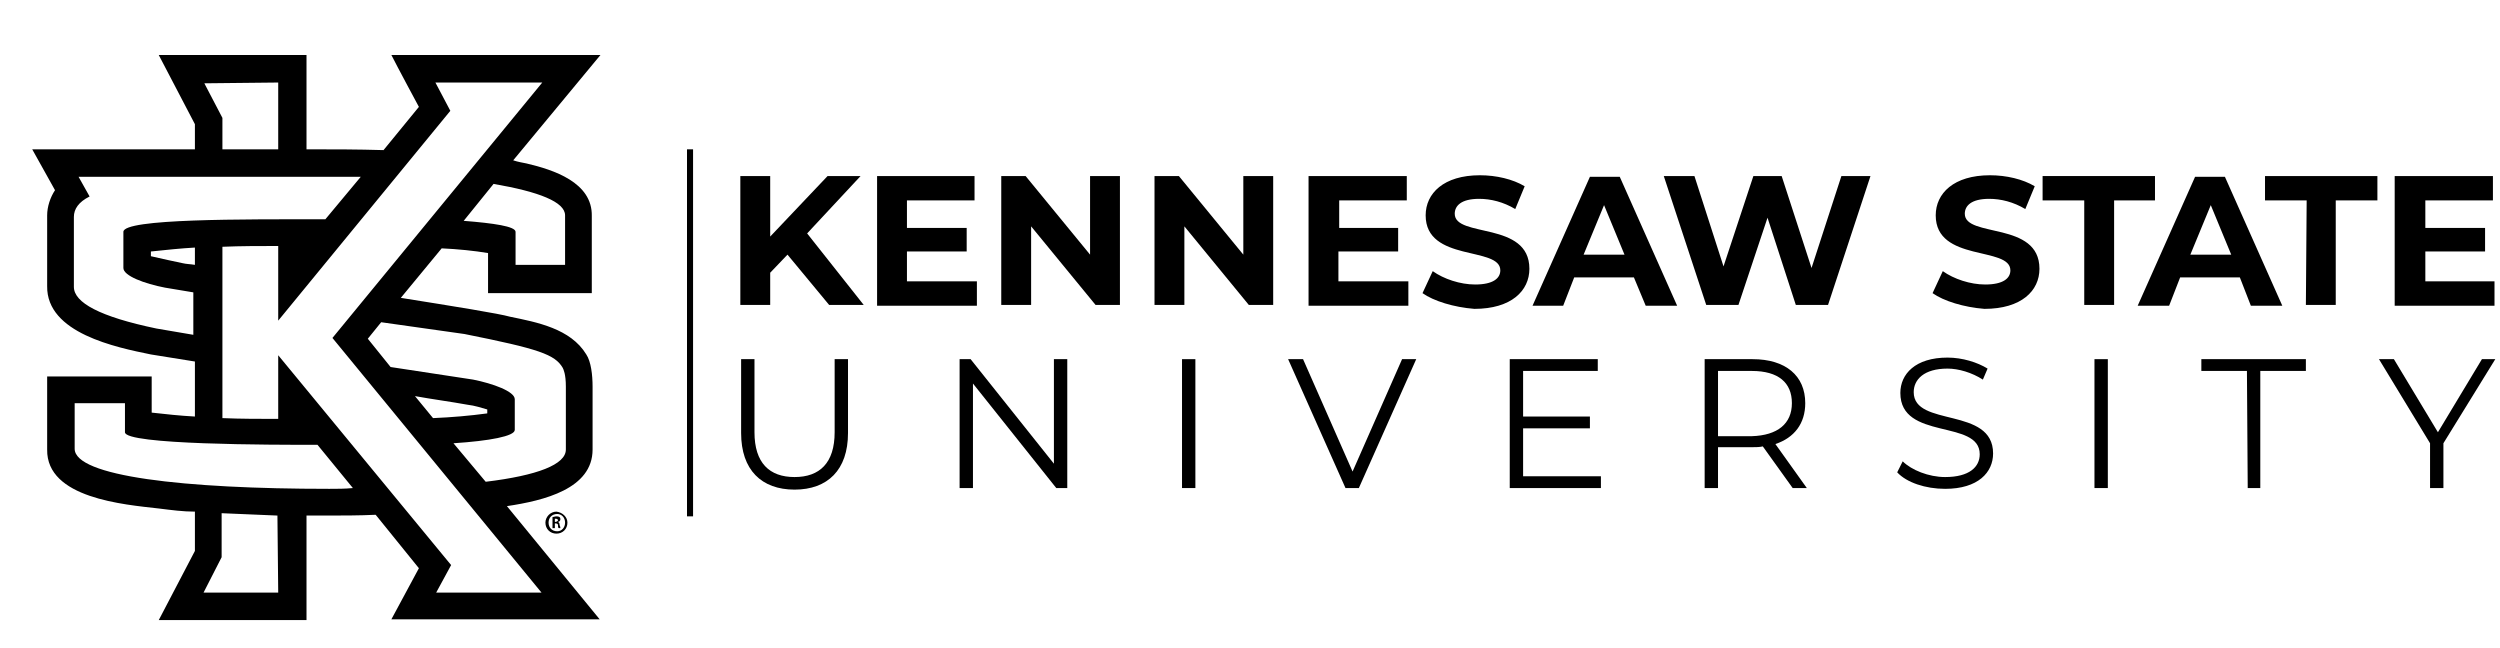 <?xml version="1.0" encoding="UTF-8"?> <svg xmlns="http://www.w3.org/2000/svg" xmlns:xlink="http://www.w3.org/1999/xlink" version="1.1" id="Group_1977" x="0px" y="0px" viewBox="0 0 318.1 82.4" style="enable-background:new 0 0 318.1 82.4;" xml:space="preserve"> <style type="text/css"> .st0{fill:none;stroke:#000000;stroke-width:0.771;stroke-miterlimit:7.116;} </style> <path d="M75.4,57.2v-8c0-1.5-0.2-3.2-0.8-4.1c-2-3.3-6.3-4.1-9.7-4.8c-1.4-0.4-7-1.3-13.9-2.4l5.2-6.3c2.1,0.1,4.1,0.3,5.9,0.6v5.1 h13.2v-9.8c0.1-4.3-4.9-5.9-8.3-6.7c-0.5-0.1-1.1-0.2-1.7-0.4L76.4,7H49.8c0.7,1.4,3.5,6.6,3.5,6.6l-4.5,5.5 c-3.3-0.1-6.4-0.1-8.9-0.1H39V7H20.2l4.6,8.8V19H4.1L7,24.2C6.4,25.1,6,26.3,6,27.4v9c-0.1,6,8.8,7.8,13.2,8.7 c1.9,0.3,3.8,0.6,5.6,0.9v7c-1.9-0.1-3.7-0.3-5.5-0.5v-4.6H6v9.3c-0.1,6.2,9.8,7,14.2,7.5c1.6,0.2,3.1,0.4,4.6,0.4v5l-4.6,8.8H39 V65.6c0.8,0,1.6,0,2.4,0c2.1,0,4.3,0,6.4-0.1l5.5,6.8l-3.5,6.5h26.5L64.5,64.4C69.2,63.7,75.4,62.2,75.4,57.2 M59.1,42.5 c9.5,1.9,11.5,2.6,12.5,4.3c0.1,0.2,0.4,0.8,0.4,2.4v8c0,1.9-3.6,3.3-10.2,4.1l-4.1-4.9c4.6-0.3,7.8-0.9,7.8-1.7v-3.9 c0-1-2.8-2-5.3-2.5l-10.5-1.6l-2.9-3.6l1.7-2.1L59.1,42.5z M55.1,53.2l-2.3-2.8c2.2,0.4,4.5,0.7,6.7,1.1c0.9,0.1,1.8,0.4,2.5,0.6 v0.5C59.8,52.9,57.5,53.1,55.1,53.2 M71.9,27.4v6.3h-6.3v-4.2c0-0.7-2.8-1.1-6.6-1.4l3.8-4.7C68.6,24.4,71.9,25.7,71.9,27.4 M35.4,10.5v8.5h-7.1v-4L26,10.6L35.4,10.5L35.4,10.5z M19.9,41.8c-7.2-1.5-10.5-3.3-10.5-5.3v-8.9c0-1,0.6-1.9,2-2.6L10,22.5h31.8 c1.4,0,2.8,0,4.1,0l-4.5,5.4c-10.5,0-25.7-0.1-25.7,1.6v4.6c0,1,2.7,2,5.3,2.5l3.6,0.6v5.4L19.9,41.8z M24.8,31.5v2.2 c-0.6-0.1-1.1-0.1-1.5-0.2c-0.5-0.1-3.3-0.7-4.1-0.9V32C21.1,31.8,23,31.6,24.8,31.5 M35.4,75.4h-9.5l2.3-4.5v-5.6 c2.3,0.1,4.8,0.2,7.1,0.3L35.4,75.4L35.4,75.4z M41.9,62.2c-18.6,0-32.4-1.6-32.4-5.1v-5.8h6.4v3.7c0,1.6,18.6,1.6,24.5,1.6l4.5,5.5 C43.9,62.2,42.9,62.2,41.9,62.2 M68.9,75.4H55.5l1.9-3.5L35.4,45.2v8.1c-2.3,0-4.8,0-7.1-0.1V31.4c2.3-0.1,4.8-0.1,7.1-0.1v9.5 l21.9-26.7l-1.9-3.6H69L42.3,43L68.9,75.4z"></path> <path d="M72.2,66.5c0,0.8-0.6,1.4-1.4,1.4c-0.8,0-1.4-0.6-1.4-1.4c0-0.7,0.6-1.4,1.4-1.4C71.6,65.2,72.2,65.8,72.2,66.5 M69.8,66.5 c0,0.6,0.4,1.1,1.1,1.1c0.6,0,1-0.5,1-1.1s-0.4-1.1-1-1.1C70.2,65.4,69.8,65.9,69.8,66.5 M70.6,67.2h-0.3v-1.4 c0.1,0,0.3-0.1,0.5-0.1c0.3,0,0.4,0.1,0.4,0.1c0.1,0.1,0.1,0.1,0.1,0.3c0,0.1-0.1,0.3-0.3,0.3l0,0c0.1,0.1,0.2,0.1,0.2,0.4 c0.1,0.2,0.1,0.3,0.1,0.4h-0.2c-0.1-0.1-0.1-0.1-0.1-0.4c0-0.1-0.1-0.2-0.3-0.2h-0.1L70.6,67.2L70.6,67.2z M70.6,66.4h0.1 c0.1,0,0.3-0.1,0.3-0.2c0-0.1-0.1-0.2-0.3-0.2c-0.1,0-0.1,0-0.1,0V66.4z"></path> <line class="st0" x1="87.8" y1="19" x2="87.8" y2="65.7"></line> <g id="text"> <g> <g> <g> <g> <path d="M100.2,32.4L98,34.7v4.1h-3.8V22.4H98v7.7l7.3-7.7h4.2l-6.8,7.3l7.2,9.1h-4.4L100.2,32.4z"></path> <path d="M124.3,35.8v3.1h-12.7V22.4H124v3.1h-8.6V29h7.6v3h-7.6v3.8H124.3z"></path> <path d="M142.5,22.4v16.4h-3.1l-8.2-10v10h-3.8V22.4h3.1l8.2,10v-10H142.5z"></path> <path d="M162,22.4v16.4h-3.1l-8.2-10v10h-3.8V22.4h3.1l8.2,10v-10H162z"></path> <path d="M179.2,35.8v3.1h-12.7V22.4H179v3.1h-8.6V29h7.5v3h-7.6v3.8H179.2z"></path> <path d="M181,37.3l1.3-2.8c1.4,1,3.5,1.7,5.4,1.7c2.3,0,3.2-0.8,3.2-1.8c0-3.1-9.5-1-9.5-7c0-2.8,2.3-5.1,6.9-5.1 c2.1,0,4.2,0.5,5.7,1.4l-1.2,2.9c-1.5-0.9-3.1-1.3-4.6-1.3c-2.3,0-3.1,0.9-3.1,1.9c0,3.1,9.5,0.9,9.5,7c0,2.8-2.3,5.1-7,5.1 C185,39.1,182.4,38.3,181,37.3z"></path> <path d="M207.9,35.3h-7.6l-1.4,3.6H195l7.3-16.4h3.8l7.3,16.4h-4L207.9,35.3z M206.7,32.4l-2.6-6.3l-2.6,6.3H206.7z"></path> <path d="M238,22.4l-5.4,16.4h-4.1l-3.6-11.1l-3.7,11.1h-4.1l-5.4-16.4h3.9l3.7,11.5l3.8-11.5h3.6l3.8,11.7l3.8-11.7 C234.4,22.4,238,22.4,238,22.4z"></path> <path d="M245.9,37.3l1.3-2.8c1.4,1,3.5,1.7,5.4,1.7c2.3,0,3.2-0.8,3.2-1.8c0-3.1-9.5-1-9.5-7c0-2.8,2.3-5.1,6.9-5.1 c2.1,0,4.2,0.5,5.7,1.4l-1.2,2.9c-1.5-0.9-3.1-1.3-4.6-1.3c-2.3,0-3.1,0.9-3.1,1.9c0,3.1,9.5,0.9,9.5,7c0,2.8-2.3,5.1-7,5.1 C249.9,39.1,247.3,38.3,245.9,37.3z"></path> <path d="M265.2,25.5h-5.3v-3.1h14.3v3.1H269v13.3h-3.8V25.5z"></path> <path d="M285,35.3h-7.6l-1.4,3.6H272l7.3-16.4h3.8l7.3,16.4h-4L285,35.3z M283.9,32.4l-2.6-6.3l-2.6,6.3H283.9z"></path> <path d="M293.5,25.5h-5.3v-3.1h14.3v3.1h-5.3v13.3h-3.8L293.5,25.5L293.5,25.5z"></path> <path d="M317.4,35.8v3.1h-12.7V22.4h12.5v3.1h-8.6V29h7.6v3h-7.6v3.8H317.4z"></path> </g> <g> <path d="M94.3,55.1v-9.4H96v9.3c0,3.9,1.9,5.7,5.1,5.7s5.1-1.8,5.1-5.7v-9.3h1.7v9.4c0,4.7-2.6,7.2-6.8,7.2 S94.3,59.8,94.3,55.1z"></path> <path d="M135.8,45.7v16.4h-1.4l-10.6-13.3v13.3h-1.7V45.7h1.4L134.1,59V45.7L135.8,45.7L135.8,45.7z"></path> <path d="M150.4,45.7h1.7v16.4h-1.7V45.7z"></path> <path d="M180.2,45.7l-7.3,16.4h-1.7l-7.3-16.4h1.9l6.3,14.3l6.3-14.3C178.4,45.7,180.2,45.7,180.2,45.7z"></path> <path d="M203.7,60.6v1.5h-11.6V45.7h11.2v1.5h-9.5V53h8.5v1.5h-8.5v6.1H203.7z"></path> <path d="M228.1,62.1l-3.8-5.3c-0.4,0.1-0.9,0.1-1.3,0.1h-4.4v5.2h-1.7V45.7h6.1c4.2,0,6.7,2.1,6.7,5.6c0,2.6-1.4,4.4-3.8,5.2 l4,5.6H228.1z M228,51.3c0-2.6-1.7-4.1-5.1-4.1h-4.3v8.3h4.3C226.2,55.4,228,53.9,228,51.3z"></path> <path d="M241.4,60.1l0.7-1.4c1.1,1.1,3.3,2,5.4,2c3.1,0,4.4-1.3,4.4-2.9c0-4.5-10.1-1.7-10.1-7.8c0-2.4,1.9-4.5,6-4.5 c1.9,0,3.8,0.6,5.1,1.4l-0.6,1.4c-1.4-0.9-3.1-1.4-4.5-1.4c-3,0-4.3,1.4-4.3,3c0,4.5,10.1,1.8,10.1,7.8c0,2.4-1.9,4.5-6.1,4.5 C245,62.2,242.6,61.4,241.4,60.1z"></path> <path d="M266.5,45.7h1.7v16.4h-1.7V45.7z"></path> <path d="M285.9,47.2h-5.8v-1.5h13.3v1.5h-5.8v14.9H286L285.9,47.2L285.9,47.2z"></path> <path d="M310.9,56.4v5.7h-1.7v-5.7l-6.5-10.7h1.9l5.6,9.3l5.6-9.3h1.7L310.9,56.4z"></path> </g> </g> </g> </g> </g> </svg> 